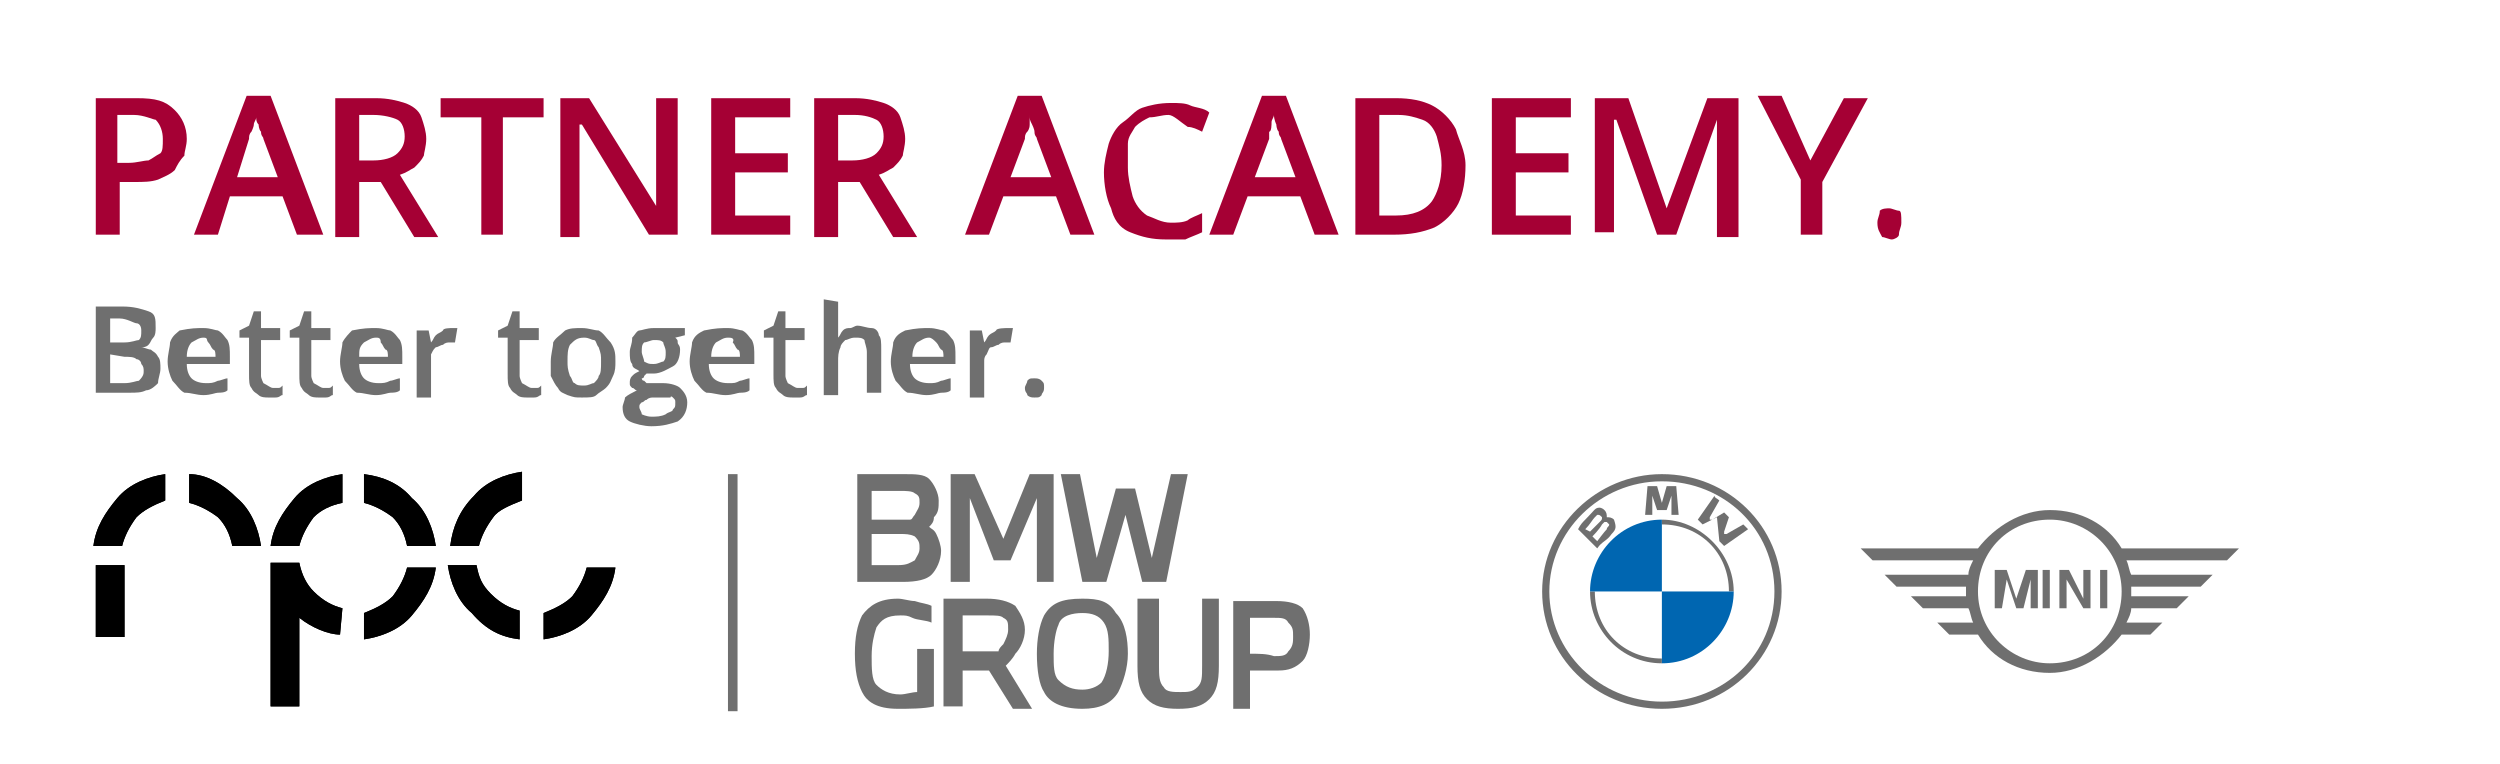 <?xml version="1.0" encoding="utf-8"?>
<!-- Generator: $$$/GeneralStr/196=Adobe Illustrator 27.6.0, SVG Export Plug-In . SVG Version: 6.00 Build 0)  -->
<svg version="1.1" id="Ebene_1" xmlns="http://www.w3.org/2000/svg" xmlns:xlink="http://www.w3.org/1999/xlink" x="0px" y="0px"
	 viewBox="0 0 104.4 31.9" style="enable-background:new 0 0 104.4 31.9;" xml:space="preserve">
<style type="text/css">
	.st0{fill:#A50034;}
	.st1{fill:#6F6F6F;}
	.st2{fill:#0066B1;}
</style>
<g>
	<g>
		<path class="st0" d="M5.7,4.1c0.8,0,1.2,0.1,1.6,0.5c0.3,0.3,0.5,0.7,0.5,1.2c0,0.3-0.1,0.5-0.1,0.7C7.5,6.7,7.4,6.9,7.3,7.1
			C7.1,7.3,6.8,7.4,6.6,7.5c-0.3,0.1-0.6,0.1-1,0.1H5v2.2H4V4.1H5.7z M5.6,4.8H4.9v2h0.5c0.3,0,0.6-0.1,0.8-0.1
			c0.2-0.1,0.3-0.2,0.5-0.3c0.1-0.1,0.1-0.3,0.1-0.6c0-0.3-0.1-0.6-0.3-0.8C6.4,5,6,4.8,5.6,4.8z"/>
		<path class="st0" d="M12.4,9.8l-0.6-1.6H9.6L9.1,9.8h-1l2.2-5.8h1l2.2,5.8H12.4z M11.6,7.4L11,5.8c0-0.1-0.1-0.1-0.1-0.3
			c-0.1-0.1-0.1-0.3-0.1-0.3c-0.1-0.1-0.1-0.2-0.1-0.3c0,0.1-0.1,0.2-0.1,0.3s-0.1,0.3-0.1,0.3c-0.1,0.1-0.1,0.2-0.1,0.3L9.9,7.4
			H11.6z"/>
		<path class="st0" d="M15.7,4.1c0.5,0,0.9,0.1,1.2,0.2s0.6,0.3,0.7,0.6c0.1,0.3,0.2,0.6,0.2,0.9c0,0.3-0.1,0.6-0.1,0.7
			c-0.1,0.2-0.2,0.3-0.4,0.5c-0.2,0.1-0.3,0.2-0.6,0.3l1.6,2.6h-1l-1.4-2.3H15v2.3h-1V4.1H15.7z M15.6,4.8H15v1.9h0.6
			c0.4,0,0.8-0.1,1-0.3c0.2-0.2,0.3-0.4,0.3-0.7c0-0.3-0.1-0.6-0.3-0.7S16,4.8,15.6,4.8z"/>
		<path class="st0" d="M21.1,9.8h-1V4.9h-1.7V4.1h4.3v0.8h-1.7V9.8L21.1,9.8z"/>
		<path class="st0" d="M28.3,9.8h-1.2l-2.8-4.6h-0.1c0,0.1,0,0.3,0,0.5c0,0.1,0,0.3,0,0.6c0,0.2,0,0.3,0,0.6v3h-0.8V4.1h1.2l2.8,4.5
			l0,0c0-0.1,0-0.3,0-0.5c0-0.2,0-0.3,0-0.6c0-0.2,0-0.3,0-0.6V4.1h0.9V9.8z"/>
		<path class="st0" d="M33,9.8h-3.3V4.1H33v0.8h-2.3v1.5h2.2v0.8h-2.2v1.8H33V9.8z"/>
		<path class="st0" d="M35.7,4.1c0.5,0,0.9,0.1,1.2,0.2s0.6,0.3,0.7,0.6c0.1,0.3,0.2,0.6,0.2,0.9c0,0.3-0.1,0.6-0.1,0.7
			c-0.1,0.2-0.2,0.3-0.4,0.5c-0.2,0.1-0.3,0.2-0.6,0.3l1.6,2.6h-1l-1.4-2.3H35v2.3h-1V4.1H35.7z M35.7,4.8H35v1.9h0.6
			c0.4,0,0.8-0.1,1-0.3c0.2-0.2,0.3-0.4,0.3-0.7c0-0.3-0.1-0.6-0.3-0.7C36.4,4.9,36.1,4.8,35.7,4.8z"/>
		<path class="st0" d="M44.7,9.8l-0.6-1.6h-2.2l-0.6,1.6h-1l2.2-5.8h1l2.2,5.8H44.7z M43.9,7.4l-0.6-1.6c0-0.1-0.1-0.1-0.1-0.3
			c0-0.1-0.1-0.3-0.1-0.3C43,5,43,5,43,4.8C43,5,43,5,43,5.2s-0.1,0.3-0.1,0.3c-0.1,0.1-0.1,0.2-0.1,0.3l-0.6,1.6H43.9z"/>
		<path class="st0" d="M48.8,4.8c-0.3,0-0.5,0.1-0.8,0.1c-0.2,0.1-0.4,0.2-0.6,0.4c-0.1,0.2-0.3,0.4-0.3,0.7S47.1,6.6,47.1,7
			c0,0.4,0.1,0.8,0.2,1.2c0.1,0.3,0.3,0.6,0.6,0.8c0.3,0.1,0.6,0.3,1,0.3c0.2,0,0.5,0,0.7-0.1C49.7,9.1,50,9,50.2,8.9v0.8
			C50,9.8,49.7,9.9,49.5,10C49.3,10,49,10,48.7,10c-0.6,0-1-0.1-1.5-0.3s-0.7-0.6-0.8-1c-0.2-0.4-0.3-1-0.3-1.5
			c0-0.4,0.1-0.8,0.2-1.2c0.1-0.3,0.3-0.7,0.6-0.9c0.3-0.2,0.5-0.5,0.8-0.6s0.7-0.2,1.2-0.2c0.3,0,0.6,0,0.8,0.1s0.6,0.1,0.8,0.3
			l-0.3,0.8c-0.2-0.1-0.4-0.2-0.6-0.2C49.3,5.1,49,4.8,48.8,4.8z"/>
		<path class="st0" d="M54.9,9.8l-0.6-1.6h-2.2l-0.6,1.6h-1l2.2-5.8h1l2.2,5.8H54.9z M54.1,7.4l-0.6-1.6c0-0.1-0.1-0.1-0.1-0.3
			c-0.1-0.1-0.1-0.3-0.1-0.3S53.2,5,53.2,4.8c0,0.1-0.1,0.2-0.1,0.3S53.1,5.5,53,5.5C53,5.6,53,5.7,53,5.8l-0.6,1.6H54.1z"/>
		<path class="st0" d="M61.2,6.9c0,0.6-0.1,1.2-0.3,1.6c-0.2,0.4-0.6,0.8-1,1c-0.5,0.2-1,0.3-1.7,0.3h-1.6V4.1h1.7
			c0.6,0,1.1,0.1,1.5,0.3c0.4,0.2,0.8,0.6,1,1C60.9,5.8,61.2,6.3,61.2,6.9z M60.2,6.9c0-0.5-0.1-0.8-0.2-1.2
			c-0.1-0.3-0.3-0.6-0.6-0.7c-0.3-0.1-0.6-0.2-1-0.2h-0.8V9h0.7c0.7,0,1.2-0.2,1.5-0.6C60,8.1,60.2,7.6,60.2,6.9z"/>
		<path class="st0" d="M65.6,9.8h-3.3V4.1h3.3v0.8h-2.3v1.5h2.2v0.8h-2.2v1.8h2.3V9.8z"/>
		<path class="st0" d="M69.2,9.8L67.5,5h-0.1c0,0.1,0,0.3,0,0.4c0,0.2,0,0.4,0,0.6c0,0.2,0,0.4,0,0.6v3.1h-0.8V4.1H68l1.6,4.6l0,0
			l1.7-4.6h1.3v5.8h-0.9V6.6c0-0.2,0-0.3,0-0.6c0-0.2,0-0.4,0-0.6c0-0.2,0-0.3,0-0.4l0,0l-1.7,4.8L69.2,9.8L69.2,9.8z"/>
		<path class="st0" d="M75.6,6.7L77,4.1h1l-1.9,3.5v2.2h-0.9V7.5L73.4,4h1L75.6,6.7z"/>
		<path class="st0" d="M78.4,9.3c0-0.2,0.1-0.3,0.1-0.5c0.1-0.1,0.3-0.1,0.4-0.1s0.3,0.1,0.4,0.1s0.1,0.2,0.1,0.5
			c0,0.2-0.1,0.3-0.1,0.5C79.3,9.9,79.1,10,79,10s-0.3-0.1-0.4-0.1C78.5,9.7,78.4,9.6,78.4,9.3z"/>
	</g>
	<g>
		<path class="st1" d="M4,12.8h1.1c0.5,0,0.8,0.1,1.1,0.2c0.3,0.1,0.3,0.3,0.3,0.7c0,0.1,0,0.3-0.1,0.4c-0.1,0.1-0.1,0.2-0.2,0.3
			c-0.1,0.1-0.2,0.1-0.3,0.1l0,0c0.1,0,0.3,0.1,0.4,0.1c0.1,0.1,0.2,0.1,0.3,0.3c0.1,0.1,0.1,0.3,0.1,0.5c0,0.2-0.1,0.4-0.1,0.6
			c-0.1,0.1-0.3,0.3-0.5,0.3c-0.2,0.1-0.4,0.1-0.7,0.1H4V12.8z M4.6,14.3h0.6c0.3,0,0.5-0.1,0.6-0.1c0.1-0.1,0.1-0.2,0.1-0.4
			c0-0.2-0.1-0.3-0.2-0.3S5.3,13.3,5,13.3H4.6V14.3z M4.6,14.8V16h0.6c0.3,0,0.5-0.1,0.6-0.1C6,15.7,6,15.6,6,15.5
			c0-0.1,0-0.2-0.1-0.3C5.9,15.1,5.8,15,5.7,15c-0.1-0.1-0.3-0.1-0.5-0.1L4.6,14.8L4.6,14.8z"/>
		<path class="st1" d="M8.5,13.7c0.3,0,0.5,0.1,0.6,0.1c0.2,0.1,0.3,0.3,0.4,0.4c0.1,0.2,0.1,0.4,0.1,0.7v0.3H7.8
			c0,0.3,0.1,0.5,0.2,0.6c0.1,0.1,0.3,0.2,0.6,0.2c0.2,0,0.3,0,0.5-0.1c0.1,0,0.3-0.1,0.4-0.1v0.5c-0.1,0.1-0.3,0.1-0.4,0.1
			s-0.3,0.1-0.6,0.1c-0.3,0-0.5-0.1-0.8-0.1c-0.2-0.1-0.3-0.3-0.5-0.5c-0.1-0.2-0.2-0.5-0.2-0.8c0-0.3,0.1-0.6,0.1-0.8
			c0.1-0.3,0.3-0.4,0.4-0.5C8,13.7,8.2,13.7,8.5,13.7z M8.5,14.1c-0.2,0-0.3,0.1-0.5,0.2c-0.1,0.1-0.2,0.3-0.2,0.6h1.2
			c0-0.1,0-0.3-0.1-0.3c-0.1-0.1-0.1-0.2-0.2-0.3S8.7,14.1,8.5,14.1z"/>
		<path class="st1" d="M11.4,16.2c0.1,0,0.1,0,0.2,0c0.1,0,0.1,0,0.2-0.1v0.4c-0.1,0-0.1,0.1-0.3,0.1c-0.1,0-0.2,0-0.3,0
			s-0.3,0-0.4-0.1c-0.1-0.1-0.2-0.1-0.3-0.3c-0.1-0.1-0.1-0.3-0.1-0.6v-1.5H10v-0.3l0.4-0.2l0.2-0.6h0.3v0.7h0.8v0.5h-0.8v1.5
			c0,0.1,0.1,0.3,0.1,0.3C11.2,16.1,11.3,16.2,11.4,16.2z"/>
		<path class="st1" d="M13.5,16.2c0.1,0,0.1,0,0.2,0c0.1,0,0.1,0,0.2-0.1v0.4c-0.1,0-0.1,0.1-0.3,0.1c-0.1,0-0.2,0-0.3,0
			s-0.3,0-0.4-0.1c-0.1-0.1-0.2-0.1-0.3-0.3c-0.1-0.1-0.1-0.3-0.1-0.6v-1.5h-0.4v-0.3l0.4-0.2l0.2-0.6H13v0.7h0.8v0.5H13v1.5
			c0,0.1,0.1,0.3,0.1,0.3C13.3,16.1,13.4,16.2,13.5,16.2z"/>
		<path class="st1" d="M15.7,13.7c0.3,0,0.5,0.1,0.6,0.1c0.2,0.1,0.3,0.3,0.4,0.4c0.1,0.2,0.1,0.4,0.1,0.7v0.3H15
			c0,0.3,0.1,0.5,0.2,0.6c0.1,0.1,0.3,0.2,0.6,0.2c0.2,0,0.3,0,0.5-0.1c0.1,0,0.3-0.1,0.4-0.1v0.5c-0.1,0.1-0.3,0.1-0.4,0.1
			c-0.1,0-0.3,0.1-0.6,0.1c-0.3,0-0.5-0.1-0.8-0.1c-0.2-0.1-0.3-0.3-0.5-0.5c-0.1-0.2-0.2-0.5-0.2-0.8c0-0.3,0.1-0.6,0.1-0.8
			c0.1-0.2,0.3-0.4,0.4-0.5C15.2,13.7,15.4,13.7,15.7,13.7z M15.7,14.1c-0.2,0-0.3,0.1-0.5,0.2C15,14.5,15,14.6,15,14.9h1.2
			c0-0.1,0-0.3-0.1-0.3c-0.1-0.1-0.1-0.2-0.2-0.3C15.9,14.1,15.8,14.1,15.7,14.1z"/>
		<path class="st1" d="M18.9,13.7c0.1,0,0.1,0,0.1,0c0.1,0,0.1,0,0.1,0l-0.1,0.6c-0.1,0-0.1,0-0.1,0s-0.1,0-0.1,0
			c-0.1,0-0.2,0-0.3,0.1c-0.1,0-0.2,0.1-0.3,0.1c-0.1,0.1-0.1,0.1-0.2,0.3C18,14.9,18,15,18,15.1v1.5h-0.6v-2.8h0.5l0.1,0.5l0,0
			c0.1-0.1,0.1-0.2,0.2-0.3c0.1-0.1,0.2-0.1,0.3-0.2C18.5,13.7,18.8,13.7,18.9,13.7z"/>
		<path class="st1" d="M22.2,16.2c0.1,0,0.1,0,0.2,0s0.1,0,0.2-0.1v0.4c-0.1,0-0.1,0.1-0.3,0.1s-0.2,0-0.3,0s-0.3,0-0.4-0.1
			c-0.1-0.1-0.2-0.1-0.3-0.3c-0.1-0.1-0.1-0.3-0.1-0.6v-1.5h-0.4v-0.3l0.4-0.2l0.2-0.6h0.3v0.7h0.8v0.5h-0.8v1.5
			c0,0.1,0.1,0.3,0.1,0.3C22,16.1,22.1,16.2,22.2,16.2z"/>
		<path class="st1" d="M25.7,15.1c0,0.2,0,0.4-0.1,0.6s-0.1,0.3-0.3,0.5c-0.1,0.1-0.3,0.2-0.4,0.3c-0.1,0.1-0.3,0.1-0.6,0.1
			s-0.3,0-0.6-0.1c-0.2-0.1-0.3-0.1-0.4-0.3c-0.1-0.1-0.2-0.3-0.3-0.5C23,15.5,23,15.3,23,15.1c0-0.3,0.1-0.6,0.1-0.8
			c0.1-0.2,0.3-0.3,0.5-0.5c0.2-0.1,0.4-0.1,0.7-0.1s0.5,0.1,0.7,0.1c0.2,0.1,0.3,0.3,0.5,0.5C25.7,14.6,25.7,14.8,25.7,15.1z
			 M23.7,15.1c0,0.2,0,0.3,0.1,0.6c0.1,0.1,0.1,0.3,0.2,0.3c0.1,0.1,0.2,0.1,0.4,0.1s0.3-0.1,0.4-0.1c0.1-0.1,0.2-0.2,0.2-0.3
			c0.1-0.1,0.1-0.3,0.1-0.6s0-0.3-0.1-0.6c-0.1-0.1-0.1-0.3-0.2-0.3s-0.2-0.1-0.4-0.1c-0.3,0-0.4,0.1-0.6,0.3
			C23.7,14.6,23.7,14.8,23.7,15.1z"/>
		<path class="st1" d="M27.2,17.8c-0.3,0-0.7-0.1-0.9-0.2c-0.2-0.1-0.3-0.3-0.3-0.6c0-0.1,0.1-0.3,0.1-0.4c0.1-0.1,0.3-0.2,0.5-0.3
			c-0.1,0-0.1-0.1-0.2-0.1c-0.1-0.1-0.1-0.1-0.1-0.2c0-0.1,0-0.2,0.1-0.3c0.1-0.1,0.1-0.1,0.3-0.2c-0.1-0.1-0.3-0.1-0.3-0.3
			c-0.1-0.1-0.1-0.3-0.1-0.5c0-0.2,0.1-0.3,0.1-0.6c0.1-0.1,0.2-0.3,0.3-0.3s0.3-0.1,0.6-0.1c0.1,0,0.1,0,0.1,0c0.1,0,0.1,0,0.1,0
			c0.1,0,0.1,0,0.1,0h1v0.3l-0.4,0.1c0.1,0.1,0.1,0.1,0.1,0.2c0,0.1,0.1,0.1,0.1,0.3c0,0.3-0.1,0.6-0.3,0.7
			c-0.2,0.1-0.5,0.3-0.8,0.3c-0.1,0-0.1,0-0.3,0c-0.1,0.1-0.1,0.1-0.1,0.1c0,0.1-0.1,0.1-0.1,0.1s0,0.1,0.1,0.1c0,0,0.1,0.1,0.1,0.1
			c0.1,0,0.1,0,0.2,0h0.5c0.3,0,0.6,0.1,0.7,0.2c0.1,0.1,0.3,0.3,0.3,0.6c0,0.3-0.1,0.6-0.4,0.8C28,17.7,27.7,17.8,27.2,17.8z
			 M27.2,17.4c0.2,0,0.4,0,0.6-0.1c0.1-0.1,0.3-0.1,0.3-0.2c0.1-0.1,0.1-0.1,0.1-0.3c0-0.1,0-0.1-0.1-0.2S28,16.6,28,16.6
			s-0.2,0-0.3,0h-0.4c-0.1,0-0.2,0-0.3,0.1c-0.1,0-0.1,0.1-0.2,0.1c-0.1,0.1-0.1,0.1-0.1,0.2c0,0.1,0.1,0.2,0.1,0.3
			C26.8,17.3,27,17.4,27.2,17.4z M27.3,15.2c0.2,0,0.3-0.1,0.4-0.1c0.1-0.1,0.1-0.2,0.1-0.4c0-0.2-0.1-0.3-0.1-0.4
			c-0.1-0.1-0.2-0.1-0.4-0.1c-0.1,0-0.3,0.1-0.4,0.1c-0.1,0.1-0.1,0.2-0.1,0.4c0,0.1,0.1,0.3,0.1,0.4C27.1,15.2,27.1,15.2,27.3,15.2
			z"/>
		<path class="st1" d="M30.4,13.7c0.3,0,0.5,0.1,0.6,0.1c0.2,0.1,0.3,0.3,0.4,0.4c0.1,0.2,0.1,0.4,0.1,0.7v0.3h-1.9
			c0,0.3,0.1,0.5,0.2,0.6c0.1,0.1,0.3,0.2,0.6,0.2s0.3,0,0.5-0.1c0.1,0,0.3-0.1,0.4-0.1v0.5c-0.1,0.1-0.3,0.1-0.4,0.1
			c-0.1,0-0.3,0.1-0.6,0.1c-0.3,0-0.5-0.1-0.8-0.1c-0.2-0.1-0.3-0.3-0.5-0.5c-0.1-0.2-0.2-0.5-0.2-0.8c0-0.3,0.1-0.6,0.1-0.8
			c0.1-0.3,0.3-0.4,0.5-0.5C29.9,13.7,30.1,13.7,30.4,13.7z M30.4,14.1c-0.2,0-0.3,0.1-0.5,0.2c-0.1,0.1-0.2,0.3-0.2,0.6h1.2
			c0-0.1,0-0.3-0.1-0.3c-0.1-0.1-0.1-0.2-0.2-0.3C30.7,14.1,30.5,14.1,30.4,14.1z"/>
		<path class="st1" d="M33.3,16.2c0.1,0,0.1,0,0.2,0s0.1,0,0.2-0.1v0.4c-0.1,0-0.1,0.1-0.3,0.1c-0.1,0-0.2,0-0.3,0
			c-0.1,0-0.3,0-0.4-0.1c-0.1-0.1-0.2-0.1-0.3-0.3c-0.1-0.1-0.1-0.3-0.1-0.6v-1.5h-0.4v-0.3l0.4-0.2l0.2-0.6h0.3v0.7h0.8v0.5h-0.8
			v1.5c0,0.1,0.1,0.3,0.1,0.3C33.1,16.1,33.2,16.2,33.3,16.2z"/>
		<path class="st1" d="M35,12.6v1c0,0.1,0,0.2,0,0.3c0,0.1,0,0.2,0,0.2l0,0c0.1-0.1,0.1-0.2,0.2-0.3s0.2-0.1,0.3-0.1
			c0.1,0,0.2-0.1,0.3-0.1c0.2,0,0.4,0.1,0.6,0.1s0.3,0.2,0.3,0.3c0.1,0.1,0.1,0.3,0.1,0.6v1.8h-0.6v-1.7c0-0.2-0.1-0.4-0.1-0.5
			c-0.1-0.1-0.2-0.1-0.4-0.1c-0.2,0-0.3,0.1-0.4,0.1c-0.1,0.1-0.2,0.2-0.2,0.3C35,14.7,35,14.9,35,15.1v1.4h-0.6v-4L35,12.6L35,12.6
			z"/>
		<path class="st1" d="M38.8,13.7c0.3,0,0.5,0.1,0.6,0.1c0.2,0.1,0.3,0.3,0.4,0.4c0.1,0.2,0.1,0.4,0.1,0.7v0.3h-1.9
			c0,0.3,0.1,0.5,0.2,0.6c0.1,0.1,0.3,0.2,0.6,0.2c0.2,0,0.3,0,0.5-0.1c0.1,0,0.3-0.1,0.4-0.1v0.5c-0.1,0.1-0.3,0.1-0.4,0.1
			s-0.3,0.1-0.6,0.1c-0.3,0-0.5-0.1-0.8-0.1c-0.2-0.1-0.3-0.3-0.5-0.5c-0.1-0.2-0.2-0.5-0.2-0.8c0-0.3,0.1-0.6,0.1-0.8
			c0.1-0.3,0.3-0.4,0.5-0.5C38.3,13.7,38.5,13.7,38.8,13.7z M38.8,14.1c-0.2,0-0.3,0.1-0.5,0.2c-0.1,0.1-0.2,0.3-0.2,0.6h1.3
			c0-0.1,0-0.3-0.1-0.3c-0.1-0.1-0.1-0.2-0.2-0.3S38.9,14.1,38.8,14.1z"/>
		<path class="st1" d="M42.1,13.7c0.1,0,0.1,0,0.1,0s0.1,0,0.1,0l-0.1,0.6c-0.1,0-0.1,0-0.1,0s-0.1,0-0.1,0c-0.1,0-0.2,0-0.3,0.1
			c-0.1,0-0.2,0.1-0.3,0.1s-0.1,0.1-0.2,0.3c-0.1,0.1-0.1,0.2-0.1,0.3v1.5h-0.6v-2.8H41l0.1,0.5l0,0c0.1-0.1,0.1-0.2,0.2-0.3
			s0.2-0.1,0.3-0.2C41.6,13.7,42,13.7,42.1,13.7z"/>
		<path class="st1" d="M42.8,16.2c0-0.1,0.1-0.2,0.1-0.3c0.1-0.1,0.1-0.1,0.3-0.1c0.1,0,0.2,0,0.3,0.1c0.1,0.1,0.1,0.1,0.1,0.3
			s-0.1,0.2-0.1,0.3c-0.1,0.1-0.1,0.1-0.3,0.1c-0.1,0-0.2,0-0.3-0.1C42.9,16.4,42.8,16.4,42.8,16.2z"/>
	</g>
</g>
<g>
	<g>
		<path d="M18.8,22.8h1.2l0,0l0,0c0.1-0.4,0.3-0.8,0.6-1.2c0.2-0.3,0.7-0.5,1.2-0.7l0,0l0,0v-1.2l0,0l0,0l0,0l0,0
			c-0.7,0.1-1.5,0.4-2,1C19.2,21.3,18.9,22,18.8,22.8C18.7,22.7,18.7,22.7,18.8,22.8C18.7,22.7,18.7,22.7,18.8,22.8
			C18.7,22.8,18.8,22.8,18.8,22.8L18.8,22.8z"/>
		<path d="M21.7,26.7L21.7,26.7L21.7,26.7C21.7,26.7,21.8,26.7,21.7,26.7C21.8,26.7,21.8,26.7,21.7,26.7v-1.2l0,0l0,0
			c-0.4-0.1-0.8-0.3-1.2-0.7s-0.5-0.7-0.6-1.2l0,0l0,0h-1.2l0,0l0,0l0,0l0,0c0.1,0.7,0.4,1.5,1,2C20.3,26.3,20.9,26.6,21.7,26.7z"/>
		<path d="M22.7,26.7c0.7-0.1,1.5-0.4,2-1c0.5-0.6,0.9-1.2,1-2l0,0l0,0l0,0h-1.2l0,0l0,0c-0.1,0.4-0.3,0.8-0.6,1.2
			c-0.3,0.3-0.7,0.5-1.2,0.7l0,0l0,0L22.7,26.7C22.6,26.7,22.6,26.7,22.7,26.7C22.6,26.7,22.6,26.7,22.7,26.7L22.7,26.7L22.7,26.7z"
			/>
		<path d="M14.3,19.8c-0.7,0.1-1.5,0.4-2,1c-0.5,0.6-0.9,1.2-1,2l0,0l0,0l0,0h1.2l0,0l0,0c0.1-0.4,0.3-0.8,0.6-1.2
			c0.3-0.3,0.7-0.5,1.2-0.6l0,0l0,0L14.3,19.8L14.3,19.8L14.3,19.8L14.3,19.8L14.3,19.8z"/>
		<path d="M15.2,21c0.4,0.1,0.8,0.3,1.2,0.6c0.3,0.3,0.5,0.7,0.6,1.2l0,0l0,0h1.2l0,0l0,0l0,0c-0.1-0.7-0.4-1.5-1-2
			c-0.5-0.6-1.2-0.9-2-1l0,0l0,0l0,0l0,0L15.2,21C15.2,20.9,15.2,21,15.2,21L15.2,21z"/>
		<path d="M14.3,25.4c-0.4-0.1-0.8-0.3-1.2-0.7c-0.3-0.3-0.5-0.7-0.6-1.2l0,0l0,0h-1.2l0,0l0,0v6l0,0l0,0h1.2l0,0l0,0l0,0l0,0v-3.7
			c0.5,0.4,1.2,0.7,1.7,0.7l0,0l0,0l0,0l0,0L14.3,25.4C14.3,25.5,14.3,25.4,14.3,25.4L14.3,25.4z"/>
		<path d="M15.2,26.7c0.7-0.1,1.5-0.4,2-1c0.5-0.6,0.9-1.2,1-2l0,0l0,0l0,0l0,0h-1.2l0,0l0,0c-0.1,0.4-0.3,0.8-0.6,1.2
			c-0.3,0.3-0.7,0.5-1.2,0.7l0,0l0,0L15.2,26.7C15.2,26.6,15.2,26.7,15.2,26.7L15.2,26.7L15.2,26.7L15.2,26.7z"/>
		<path d="M7.9,19.8L7.9,19.8L7.9,19.8C7.8,19.8,7.8,19.8,7.9,19.8C7.8,19.8,7.8,19.8,7.9,19.8v1.2l0,0l0,0c0.4,0.1,0.8,0.3,1.2,0.6
			c0.3,0.3,0.5,0.7,0.6,1.2l0,0l0,0h1.2l0,0l0,0l0,0c-0.1-0.7-0.4-1.5-1-2C9.3,20.2,8.6,19.8,7.9,19.8z"/>
		<path d="M6.9,19.8c-0.7,0.1-1.5,0.4-2,1c-0.5,0.6-0.9,1.2-1,2l0,0l0,0l0,0h1.2l0,0l0,0c0.1-0.4,0.3-0.8,0.6-1.2
			c0.3-0.3,0.7-0.5,1.2-0.7l0,0l0,0L6.9,19.8C7,19.8,7,19.8,6.9,19.8L6.9,19.8L6.9,19.8z"/>
		<path d="M5.2,23.6H4l0,0l0,0l0,0l0,0v3l0,0l0,0h1.2l0,0l0,0l0,0l0,0V23.6C5.2,23.7,5.2,23.7,5.2,23.6C5.2,23.7,5.2,23.7,5.2,23.6
			L5.2,23.6L5.2,23.6z"/>
	</g>
	<g>
		<path d="M18.8,22.8h1.2l0,0l0,0c0.1-0.4,0.3-0.8,0.6-1.2c0.2-0.3,0.7-0.5,1.2-0.7l0,0l0,0v-1.2l0,0l0,0l0,0l0,0
			c-0.7,0.1-1.5,0.4-2,1C19.2,21.3,18.9,22,18.8,22.8C18.7,22.7,18.7,22.7,18.8,22.8C18.7,22.7,18.7,22.7,18.8,22.8
			C18.7,22.8,18.8,22.8,18.8,22.8L18.8,22.8z"/>
		<path d="M21.7,26.7L21.7,26.7L21.7,26.7C21.7,26.7,21.8,26.7,21.7,26.7C21.8,26.7,21.8,26.7,21.7,26.7v-1.2l0,0l0,0
			c-0.4-0.1-0.8-0.3-1.2-0.7s-0.5-0.7-0.6-1.2l0,0l0,0h-1.2l0,0l0,0l0,0l0,0c0.1,0.7,0.4,1.5,1,2C20.3,26.3,20.9,26.6,21.7,26.7z"/>
		<path d="M22.7,26.7c0.7-0.1,1.5-0.4,2-1c0.5-0.6,0.9-1.2,1-2l0,0l0,0l0,0h-1.2l0,0l0,0c-0.1,0.4-0.3,0.8-0.6,1.2
			c-0.3,0.3-0.7,0.5-1.2,0.7l0,0l0,0L22.7,26.7C22.6,26.7,22.6,26.7,22.7,26.7C22.6,26.7,22.6,26.7,22.7,26.7L22.7,26.7L22.7,26.7z"
			/>
		<path d="M14.3,19.8c-0.7,0.1-1.5,0.4-2,1c-0.5,0.6-0.9,1.2-1,2l0,0l0,0l0,0h1.2l0,0l0,0c0.1-0.4,0.3-0.8,0.6-1.2
			c0.3-0.3,0.7-0.5,1.2-0.6l0,0l0,0L14.3,19.8L14.3,19.8L14.3,19.8L14.3,19.8L14.3,19.8z"/>
		<path d="M15.2,21c0.4,0.1,0.8,0.3,1.2,0.6c0.3,0.3,0.5,0.7,0.6,1.2l0,0l0,0h1.2l0,0l0,0l0,0c-0.1-0.7-0.4-1.5-1-2
			c-0.5-0.6-1.2-0.9-2-1l0,0l0,0l0,0l0,0L15.2,21C15.2,20.9,15.2,21,15.2,21L15.2,21z"/>
		<path d="M14.3,25.4c-0.4-0.1-0.8-0.3-1.2-0.7c-0.3-0.3-0.5-0.7-0.6-1.2l0,0l0,0h-1.2l0,0l0,0v6l0,0l0,0h1.2l0,0l0,0l0,0l0,0v-3.7
			c0.5,0.4,1.2,0.7,1.7,0.7l0,0l0,0l0,0l0,0L14.3,25.4C14.3,25.5,14.3,25.4,14.3,25.4L14.3,25.4z"/>
		<path d="M15.2,26.7c0.7-0.1,1.5-0.4,2-1c0.5-0.6,0.9-1.2,1-2l0,0l0,0l0,0l0,0h-1.2l0,0l0,0c-0.1,0.4-0.3,0.8-0.6,1.2
			c-0.3,0.3-0.7,0.5-1.2,0.7l0,0l0,0L15.2,26.7C15.2,26.6,15.2,26.7,15.2,26.7L15.2,26.7L15.2,26.7L15.2,26.7z"/>
		<path d="M7.9,19.8L7.9,19.8L7.9,19.8C7.8,19.8,7.8,19.8,7.9,19.8C7.8,19.8,7.8,19.8,7.9,19.8v1.2l0,0l0,0c0.4,0.1,0.8,0.3,1.2,0.6
			c0.3,0.3,0.5,0.7,0.6,1.2l0,0l0,0h1.2l0,0l0,0l0,0c-0.1-0.7-0.4-1.5-1-2C9.3,20.2,8.6,19.8,7.9,19.8z"/>
		<path d="M6.9,19.8c-0.7,0.1-1.5,0.4-2,1c-0.5,0.6-0.9,1.2-1,2l0,0l0,0l0,0h1.2l0,0l0,0c0.1-0.4,0.3-0.8,0.6-1.2
			c0.3-0.3,0.7-0.5,1.2-0.7l0,0l0,0L6.9,19.8C7,19.8,7,19.8,6.9,19.8L6.9,19.8L6.9,19.8z"/>
		<path d="M5.2,23.6H4l0,0l0,0l0,0l0,0v3l0,0l0,0h1.2l0,0l0,0l0,0l0,0V23.6C5.2,23.7,5.2,23.7,5.2,23.6C5.2,23.7,5.2,23.7,5.2,23.6
			L5.2,23.6L5.2,23.6z"/>
	</g>
</g>
<g>
	<g id="BMW">
		<g>
			<path class="st1" d="M69.4,19.8c-2.7,0-5,2.2-5,4.9s2.2,4.9,5,4.9s5-2.2,5-4.9S72.2,19.8,69.4,19.8L69.4,19.8z M74.1,24.7
				c0,2.6-2.1,4.6-4.7,4.6c-2.6,0-4.7-2.1-4.7-4.6s2.1-4.6,4.7-4.6S74.1,22.1,74.1,24.7z"/>
			<path class="st1" d="M69.4,21.7v0.2l0,0c1.6,0,2.8,1.2,2.8,2.8h0.2C72.4,23.1,71,21.7,69.4,21.7L69.4,21.7 M69.4,27.5
				c-1.6,0-2.8-1.2-2.8-2.8h-0.2c0,1.6,1.3,3,3,3"/>
			<g>
				<path id="W_00000038401958559747952230000003335180717694887565_" class="st1" d="M71.8,22.6c0.1,0.1,0.2,0.2,0.2,0.2l1-0.7
					c-0.1-0.1-0.2-0.2-0.2-0.2l-0.7,0.4h-0.1v-0.1l0.2-0.6l-0.2-0.2l-0.5,0.3h-0.1v-0.1l0.4-0.7c-0.1-0.1-0.2-0.1-0.2-0.2l-0.7,1
					c0.1,0.1,0.2,0.2,0.2,0.2l0.6-0.3l0,0l0,0L71.8,22.6z"/>
				<path id="M_00000014625792662285328050000001483229619419633832_" class="st1" d="M69.6,21.3l0.2-0.6v-0.1v0.1v0.8
					c0.1,0,0.2,0,0.3,0l-0.1-1.2c-0.2,0-0.2,0-0.4,0L69.4,21v0.1V21l-0.2-0.7c-0.2,0-0.2,0-0.4,0l-0.1,1.2c0.1,0,0.2,0,0.3,0v-0.8
					v-0.1v0.1l0.2,0.6C69.2,21.3,69.6,21.3,69.6,21.3z"/>
				<path id="B_x5F_22d_00000049189862667614206340000000839590176819133857_" class="st1" d="M67.3,22.3c0.2-0.2,0.2-0.3,0.1-0.6
					c-0.1-0.1-0.2-0.1-0.3-0.1l0,0l0,0c0-0.1,0-0.2-0.1-0.3c-0.1-0.1-0.2-0.1-0.2-0.1c-0.2,0-0.2,0.1-0.6,0.5
					c-0.1,0.1-0.2,0.2-0.3,0.4l0.8,0.8C66.9,22.6,67.1,22.6,67.3,22.3z M66.2,22.1c0.2-0.2,0.3-0.4,0.4-0.5l0.1-0.1
					c0.1,0,0.1,0,0.2,0.1c0,0.1,0,0.1-0.1,0.2c-0.1,0.1-0.4,0.4-0.4,0.4L66.2,22.1z M66.5,22.4c0,0,0.3-0.3,0.4-0.5
					c0.1-0.1,0.1-0.1,0.1-0.1h0.1l0.1,0.1c0,0.1-0.1,0.1-0.1,0.2c-0.1,0.1-0.4,0.5-0.4,0.5L66.5,22.4z"/>
			</g>
			<path class="st2" d="M69.4,21.7v3h-3C66.4,23.1,67.7,21.7,69.4,21.7z"/>
			<path class="st2" d="M72.4,24.7c0,1.6-1.3,3-3,3v-3H72.4z"/>
		</g>
	</g>
	<g id="MINI">
		<g>
			<path class="st1" d="M83.6,25.4h-0.3v-1.6h0.5l0.4,1.2l0.4-1.2h0.5v1.6h-0.3v-1.2l-0.3,1.2h-0.3l-0.4-1.2L83.6,25.4L83.6,25.4z
				 M85.6,25.4h-0.3v-1.6h0.3V25.4z M86.3,25.4H86v-1.6h0.4L87,25v-1.2h0.3v1.6H87l-0.7-1.2V25.4z M88,25.4h-0.3v-1.6H88V25.4z
				 M90.3,26h-1.5c0.1-0.2,0.2-0.4,0.2-0.6h1.9l0.5-0.5H89c0-0.1,0-0.2,0-0.2c0-0.1,0-0.2,0-0.2h2.9l0.5-0.5H89
				c-0.1-0.2-0.1-0.4-0.2-0.6h4.2l0.5-0.5h-4.9c-0.6-1-1.7-1.6-3-1.6c-1.2,0-2.3,0.7-3,1.6h-4.9l0.5,0.5h4.2
				c-0.1,0.2-0.2,0.4-0.2,0.6h-3.5l0.5,0.5h2.9c0,0.1,0,0.2,0,0.2c0,0.1,0,0.2,0,0.2h-2.3l0.5,0.5h1.9c0.1,0.2,0.1,0.4,0.2,0.6h-1.5
				l0.5,0.5h1.2c0.6,1,1.7,1.6,3,1.6c1.2,0,2.3-0.7,3-1.6h1.2L90.3,26z M85.6,27.7c-1.6,0-3-1.3-3-3s1.3-3,3-3c1.6,0,3,1.3,3,3
				S87.3,27.7,85.6,27.7"/>
		</g>
	</g>
	<g id="BMW_Group_Next">
		<g>
			<path class="st1" d="M35.8,24.3h1.9c0.6,0,1-0.1,1.2-0.3c0.2-0.2,0.4-0.6,0.4-1c0-0.2-0.1-0.5-0.2-0.7c-0.1-0.2-0.2-0.2-0.3-0.3
				c0.1-0.1,0.2-0.2,0.2-0.4c0.2-0.2,0.2-0.4,0.2-0.7c0-0.3-0.2-0.7-0.4-0.9c-0.2-0.2-0.6-0.2-1-0.2h-2L35.8,24.3L35.8,24.3z
				 M36.4,23.6v-1.3h1.2c0.2,0,0.4,0,0.6,0.1c0.2,0.2,0.2,0.3,0.2,0.5c0,0.2-0.1,0.3-0.2,0.5c-0.2,0.1-0.3,0.2-0.7,0.2L36.4,23.6
				L36.4,23.6L36.4,23.6z M36.4,21.7v-1.2h1.2c0.2,0,0.5,0,0.6,0.1c0.2,0.1,0.2,0.2,0.2,0.4c0,0.2-0.1,0.3-0.2,0.5
				c-0.1,0.1-0.1,0.2-0.2,0.2H36.4L36.4,21.7z"/>
			<polygon class="st1" points="40.5,24.3 40.5,20.8 41.5,23.4 42.2,23.4 43.3,20.8 43.3,24.3 44,24.3 44,19.8 43,19.8 41.9,22.5 
				40.7,19.8 39.7,19.8 39.7,24.3 			"/>
			<polygon class="st1" points="46.2,24.3 47,21.5 47.7,24.3 48.7,24.3 49.6,19.8 48.9,19.8 48.1,23.3 47.4,20.4 46.6,20.4 
				45.8,23.3 45.1,19.8 44.3,19.8 45.2,24.3 			"/>
			<path class="st1" d="M39,29.5v-2.4h-0.7v1.8c-0.2,0-0.5,0.1-0.7,0.1c-0.5,0-0.8-0.2-1-0.4c-0.2-0.2-0.2-0.7-0.2-1.2
				s0.1-0.9,0.2-1.2c0.2-0.3,0.4-0.5,1-0.5c0.2,0,0.3,0,0.5,0.1c0.2,0.1,0.6,0.1,0.8,0.2v-0.7c-0.2-0.1-0.4-0.1-0.7-0.2
				c-0.2,0-0.5-0.1-0.7-0.1c-0.8,0-1.2,0.3-1.5,0.7c-0.2,0.4-0.3,0.9-0.3,1.6c0,0.7,0.1,1.2,0.3,1.6c0.2,0.4,0.6,0.7,1.5,0.7
				C37.9,29.6,38.6,29.6,39,29.5L39,29.5z"/>
			<path class="st1" d="M40.2,29.6v-1.6h1.1l1,1.6h0.8L42,27.8c0.1-0.1,0.3-0.3,0.4-0.5c0.2-0.2,0.4-0.6,0.4-1c0-0.4-0.2-0.7-0.4-1
				c-0.3-0.2-0.7-0.3-1.2-0.3h-1.8v4.5H40.2L40.2,29.6L40.2,29.6z M40.2,27.2v-1.5h1c0.4,0,0.6,0,0.7,0.1c0.2,0.1,0.2,0.2,0.2,0.5
				c0,0.2-0.1,0.4-0.2,0.6c-0.1,0.1-0.2,0.2-0.2,0.3H40.2L40.2,27.2L40.2,27.2z"/>
			<path class="st1" d="M45.2,25c-0.9,0-1.3,0.2-1.6,0.7c-0.2,0.4-0.3,1-0.3,1.6c0,0.7,0.1,1.3,0.3,1.6c0.2,0.4,0.7,0.7,1.6,0.7
				c0.7,0,1.2-0.2,1.5-0.7c0.2-0.4,0.4-1,0.4-1.6S47,26,46.6,25.6C46.3,25.1,45.9,25,45.2,25L45.2,25z M45.2,25.6
				c0.4,0,0.7,0.1,0.9,0.4c0.2,0.3,0.2,0.7,0.2,1.2c0,0.5-0.1,1-0.3,1.3c-0.2,0.2-0.5,0.3-0.8,0.3c-0.4,0-0.7-0.1-1-0.4
				C44,28.2,44,27.8,44,27.3c0-0.5,0.1-1,0.2-1.2C44.3,25.7,44.8,25.6,45.2,25.6L45.2,25.6z"/>
			<path class="st1" d="M47.5,25v2.8c0,0.7,0.1,1.1,0.4,1.4c0.3,0.3,0.7,0.4,1.3,0.4c0.6,0,1-0.1,1.3-0.4c0.3-0.3,0.4-0.7,0.4-1.4
				V25h-0.7v2.8c0,0.5,0,0.7-0.2,0.9c-0.2,0.2-0.4,0.2-0.7,0.2s-0.6,0-0.7-0.2c-0.2-0.2-0.2-0.5-0.2-0.9V25H47.5L47.5,25z"/>
			<path class="st1" d="M52.2,29.6v-1.6c0.5,0,0.9,0,1.2,0c0.4,0,0.7-0.1,1-0.4c0.2-0.2,0.3-0.7,0.3-1.1s-0.1-0.8-0.3-1.1
				c-0.2-0.2-0.6-0.3-1.1-0.3h-1.8v4.5H52.2L52.2,29.6L52.2,29.6z M52.2,27.3v-1.5h1c0.3,0,0.5,0,0.6,0.2c0.2,0.2,0.2,0.3,0.2,0.6
				c0,0.2,0,0.4-0.2,0.6c-0.1,0.2-0.3,0.2-0.6,0.2C52.9,27.3,52.6,27.3,52.2,27.3L52.2,27.3z"/>
		</g>
	</g>
</g>
<rect x="30.4" y="19.8" class="st1" width="0.4" height="9.9"/>
</svg>
